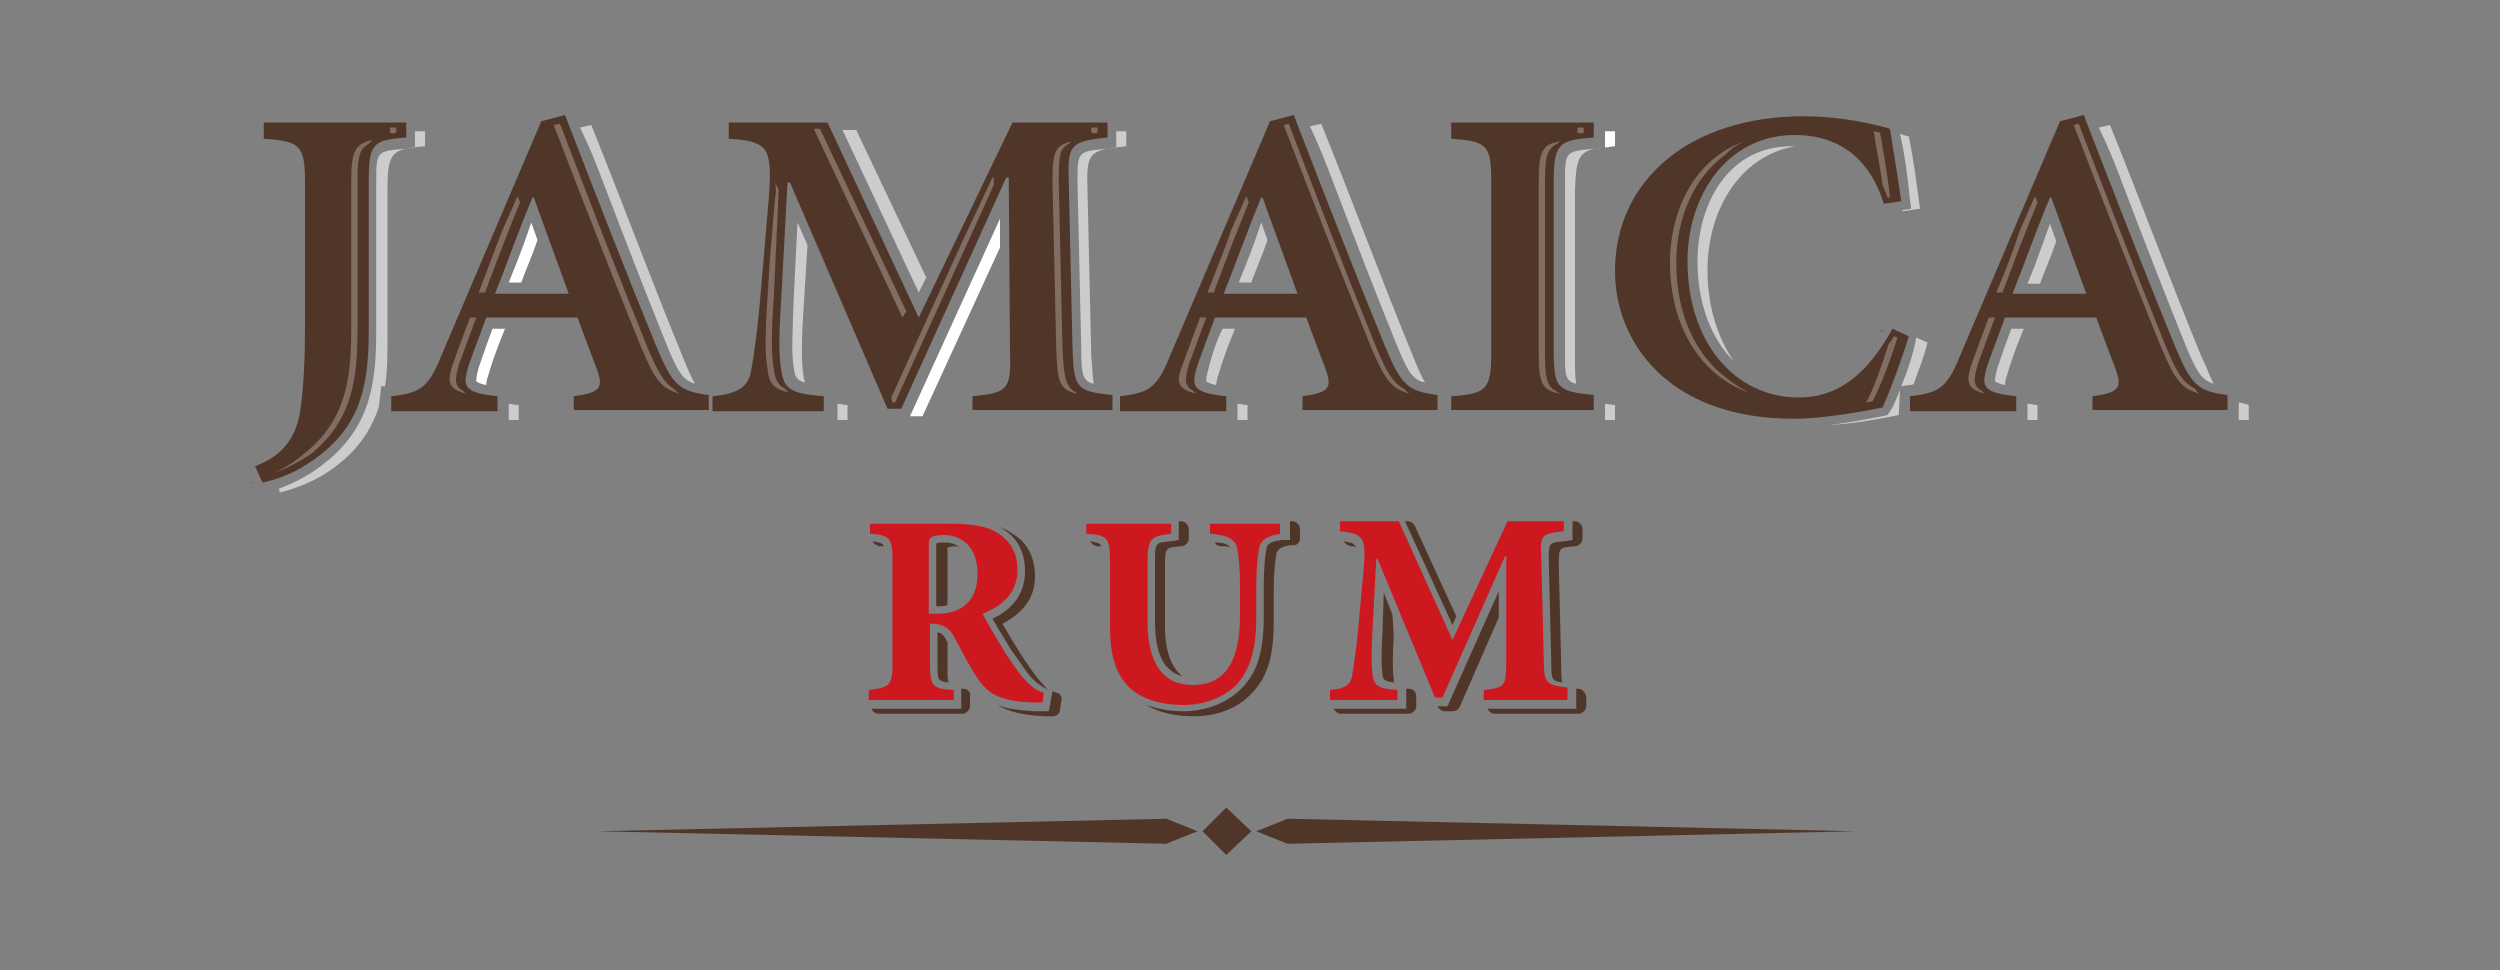 <svg xmlns="http://www.w3.org/2000/svg" xmlns:xlink="http://www.w3.org/1999/xlink" id="Capa_1" x="0px" y="0px" viewBox="0 0 200 77.6" style="enable-background:new 0 0 200 77.6;" xml:space="preserve"><rect x="0" y="0" width="200" height="77.6" fill="#808080" stroke="none"/><style type="text/css">	.st0{fill-rule:evenodd;clip-rule:evenodd;fill:#2D2A26;}	.st1{fill-rule:evenodd;clip-rule:evenodd;fill:#E65300;}	.st2{clip-path:url(#SVGID_2_);}	.st3{fill:#002856;}	.st4{clip-path:url(#SVGID_6_);fill:url(#SVGID_7_);}	.st5{clip-path:url(#SVGID_9_);fill:url(#SVGID_10_);}	.st6{clip-path:url(#SVGID_12_);fill:url(#SVGID_13_);}	.st7{clip-path:url(#SVGID_15_);fill:url(#SVGID_16_);}	.st8{clip-path:url(#SVGID_18_);fill:url(#SVGID_19_);}	.st9{fill:#E1251B;}	.st10{clip-path:url(#SVGID_21_);fill:url(#SVGID_22_);}	.st11{clip-path:url(#SVGID_24_);}	.st12{fill-rule:evenodd;clip-rule:evenodd;}	.st13{clip-path:url(#SVGID_26_);fill:url(#SVGID_27_);}	.st14{clip-path:url(#SVGID_29_);fill:url(#SVGID_30_);}	.st15{clip-path:url(#SVGID_32_);fill:url(#SVGID_33_);}	.st16{clip-path:url(#SVGID_35_);fill:url(#SVGID_36_);}	.st17{clip-path:url(#SVGID_38_);fill:url(#SVGID_39_);}	.st18{clip-path:url(#SVGID_41_);fill:url(#SVGID_42_);}	.st19{clip-path:url(#SVGID_44_);}	.st20{fill-rule:evenodd;clip-rule:evenodd;fill:#503629;}	.st21{fill-rule:evenodd;clip-rule:evenodd;fill:#CCCCCC;}	.st22{fill-rule:evenodd;clip-rule:evenodd;fill:#FFFFFF;}	.st23{fill-rule:evenodd;clip-rule:evenodd;fill:#826D63;}	.st24{fill-rule:evenodd;clip-rule:evenodd;fill:#CE181F;}	.st25{fill-rule:evenodd;clip-rule:evenodd;fill:#010101;}	.st26{fill-rule:evenodd;clip-rule:evenodd;fill:#8C9091;}	.st27{fill:none;stroke:#B4B4B4;stroke-width:0.567;stroke-miterlimit:22.926;}	.st28{fill-rule:evenodd;clip-rule:evenodd;fill:#B4B4B4;}	.st29{fill:#B4B4B4;}	.st30{fill:#D91D24;}	.st31{fill:#0266AB;}	.st32{fill-rule:evenodd;clip-rule:evenodd;fill:#FFDD00;}	.st33{fill-rule:evenodd;clip-rule:evenodd;fill:#73A24A;}	.st34{fill-rule:evenodd;clip-rule:evenodd;fill:#7A0507;}	.st35{fill:#010101;}	.st36{fill:#1D1D1B;}	.st37{fill:#FFFFFF;}	.st38{fill-rule:evenodd;clip-rule:evenodd;fill:#002F87;}	.st39{fill-rule:evenodd;clip-rule:evenodd;fill:#0082CA;}	.st40{fill-rule:evenodd;clip-rule:evenodd;fill:#383535;}	.st41{fill-rule:evenodd;clip-rule:evenodd;fill:#DB6015;}	.st42{fill-rule:evenodd;clip-rule:evenodd;fill:#B46146;}	.st43{fill-rule:evenodd;clip-rule:evenodd;fill:#B56046;}	.st44{fill-rule:evenodd;clip-rule:evenodd;fill:#AA593F;}	.st45{fill-rule:evenodd;clip-rule:evenodd;fill:#AC5A3F;}	.st46{fill-rule:evenodd;clip-rule:evenodd;fill:#AE5C41;}	.st47{fill-rule:evenodd;clip-rule:evenodd;fill:#AF5D41;}	.st48{fill-rule:evenodd;clip-rule:evenodd;fill:#A15139;}	.st49{fill-rule:evenodd;clip-rule:evenodd;fill:#A2543A;}	.st50{fill-rule:evenodd;clip-rule:evenodd;fill:#C87257;}	.st51{fill-rule:evenodd;clip-rule:evenodd;fill:#CB7356;}	.st52{fill-rule:evenodd;clip-rule:evenodd;fill:#CC7458;}	.st53{fill-rule:evenodd;clip-rule:evenodd;fill:#F2BDB1;}	.st54{fill-rule:evenodd;clip-rule:evenodd;fill:#F2BCAF;}	.st55{fill-rule:evenodd;clip-rule:evenodd;fill:#991B1E;}	.st56{fill-rule:evenodd;clip-rule:evenodd;fill:#095540;}	.st57{fill-rule:evenodd;clip-rule:evenodd;fill:#76BC21;}	.st58{fill-rule:evenodd;clip-rule:evenodd;fill:#006937;}</style><g>	<polygon class="st20" points="100.1,66.5 98.1,68.4 96.2,66.5 98.1,64.6  "></polygon>	<path class="st21" d="M159.8,29.4c-0.2,0.7-0.2,1-0.2,1.1c0,0,0.2,0.2,0.8,0.3c0-0.3,0.1-0.6,0.2-0.9c0.4-1.4,0.9-2.6,1.3-3.6h-1  C160.6,27.1,160.2,28.2,159.8,29.4"></path>	<path class="st21" d="M89.4,11.8l-0.8,0.1c-2.4,0.2-2.4,0.2-2.4,2.7l0.3,13.3c0,2,0.1,2.6,1,2.8c-0.1-0.5-0.1-1.2-0.2-2.2  l-0.3-13.3c-0.1-3,0.1-3.2,3.1-3.5v-1.2h-0.8V11.8z"></path>	<path class="st21" d="M169.8,14.7c1.6,4.2,3.3,8.6,5,12.8c0.9,2.2,1.3,2.9,2.3,3.2c-0.3-0.5-0.5-1.2-1-2.2  c-2.5-6.1-4.8-12.3-7.3-18.5l-0.9,0.2C168.6,11.6,169.2,13.1,169.8,14.7"></path>	<path class="st21" d="M106.7,14.7c1.6,4.2,3.3,8.6,5,12.8c0.9,2.2,1.3,2.9,2.3,3.1c-0.3-0.5-0.6-1.2-1-2.2  c-2.5-6.1-4.8-12.3-7.3-18.5l-0.9,0.2C105.5,11.6,106.1,13.1,106.7,14.7"></path>	<path class="st21" d="M152.8,16l0.1,0.7l-0.7,0.1c0,0,0,0.1,0,0.1l1.4-0.2c-0.3-2.2-0.5-3.9-0.9-5.8c-0.2,0-0.4-0.1-0.7-0.2  C152.4,12.5,152.6,14,152.8,16"></path>	<path class="st22" d="M128.4,11.8c0.3,0,0.5-0.1,0.8-0.1v-1.2h-0.8V11.8z"></path>	<path class="st21" d="M152.1,30.9l0.6-0.1c0.2,0,0.3,0,0.4-0.1c0.4-1.1,0.9-2.4,1.1-3.3l-0.9-0.4C153.1,28.2,152.6,29.7,152.1,30.9  "></path>	<path class="st21" d="M96.7,29.4c-0.2,0.7-0.2,1-0.2,1.1c0,0,0.2,0.2,0.8,0.3c0-0.3,0.1-0.6,0.2-0.9c0.4-1.4,0.9-2.6,1.3-3.6h-1  C97.4,27.1,97,28.2,96.7,29.4"></path>	<path class="st21" d="M99.7,21.1c-0.2,0.5-0.4,1-0.6,1.5h1c0.4-1.1,0.9-2.2,1.3-3.4l-0.5-1.4C100.5,19,100.1,20.1,99.7,21.1"></path>	<path class="st21" d="M128.3,11.8l-0.7,0.1c-2.4,0.2-2.4,0.2-2.4,2.7v13.6c0,1.8,0,2.3,0.9,2.5c-0.1-0.5-0.1-1.1-0.1-1.9V15.2  C126.1,12.5,126.3,12,128.3,11.8"></path>	<path class="st21" d="M135.8,20.9c0,3.4,1.1,6.2,2.9,8c-1.3-1.9-2.1-4.4-2.1-7.3c0-4.7,2.5-9.1,7-9.9c0,0,0,0-0.1,0  C138.2,11.6,135.8,16.4,135.8,20.9"></path>	<path class="st21" d="M152,31.2c-0.3,0.7-0.5,1.3-0.8,1.7l-0.2,0.3l-0.4,0.1c-0.7,0.1-2.4,0.5-4.3,0.7c2.2-0.1,4.6-0.6,5.6-0.8  L152,31.2z"></path>	<path class="st21" d="M162.8,21.2c-0.2,0.5-0.4,1-0.6,1.5h1c0.4-1.1,0.9-2.2,1.3-3.4l-0.5-1.4C163.6,19,163.2,20.1,162.8,21.2"></path>	<path class="st21" d="M67,33.6h0.8v-1.2c-0.3,0-0.6-0.1-0.8-0.1V33.6z"></path>	<path class="st21" d="M99,33.6h0.8v-1.2c-0.3,0-0.6-0.1-0.8-0.1V33.6z"></path>	<polygon class="st22" points="80,17.5 72.8,33.3 73.8,33.3 80,19.8  "></polygon>	<path class="st21" d="M40.7,33.6h0.8v-1.2c-0.3,0-0.6-0.1-0.8-0.1V33.6z"></path>	<path class="st21" d="M128.4,33.6h0.8v-1.2c-0.3,0-0.6-0.1-0.8-0.1V33.6z"></path>	<path class="st21" d="M179.1,32.2v1.4h0.8v-1.2C179.6,32.3,179.3,32.2,179.1,32.2"></path>	<path class="st21" d="M162.2,33.6h0.8v-1.2c-0.3,0-0.6-0.1-0.8-0.1V33.6z"></path>	<path class="st21" d="M48.3,14.7c1.6,4.2,3.3,8.6,5,12.8c0.9,2.2,1.3,2.9,2.3,3.2c-0.3-0.5-0.6-1.2-1-2.2  c-2.5-6.1-4.8-12.3-7.3-18.5l-0.9,0.2C47.1,11.6,47.7,13.1,48.3,14.7"></path>	<path class="st21" d="M30.5,30.9l0.3,0c0.2-1.2,0.2-2.6,0.2-4V15.2c0-3,0.3-3.3,3-3.5v-1.2h-0.8v1.3l-0.8,0.1  c-2.3,0.2-2.3,0.2-2.3,2.7v11.7c0,4-0.3,7.8-4.2,10.8c-1.1,0.9-2.3,1.5-3.6,2l0.1,0.3c1.5-0.4,3.1-1,4.6-2.2  c1.8-1.4,2.7-2.9,3.3-4.6L30.5,30.9z"></path>	<path class="st22" d="M38.3,29.4c-0.2,0.7-0.2,1-0.2,1.1c0,0,0.2,0.2,0.8,0.3c0-0.3,0.1-0.6,0.2-0.9c0.4-1.4,0.9-2.6,1.3-3.6h-1  C39.1,27.1,38.7,28.2,38.3,29.4"></path>	<path class="st22" d="M41.3,21.1c-0.2,0.5-0.4,1-0.6,1.5h1c0.4-1.1,0.9-2.2,1.3-3.4l-0.5-1.4C42.1,19,41.7,20.1,41.3,21.1"></path>	<path class="st21" d="M64.6,19.6l-0.8-1.8l-0.3,6c-0.1,2.9-0.2,4.5,0,5.6c0.1,0.6,0.1,1,0.9,1.2c0-0.1-0.1-0.3-0.1-0.4  c-0.2-1.1-0.2-2.8,0-5.7L64.6,19.6z"></path>	<polygon class="st21" points="73.5,23.4 74.1,22.2 68.5,10.4 67.4,10.4  "></polygon>	<path class="st20" d="M32.5,11c-2.7,0.2-3,0.5-3,3.5v11.7c0,4.1-0.4,7.5-3.9,10.2c-1.5,1.2-3.1,1.9-4.6,2.2l-0.6-1.3  c2.1-0.8,3.2-2.1,3.6-4.3c0.3-2,0.4-4.3,0.4-6.9V14.6c0-3-0.4-3.3-3.3-3.5V9.8h11.4V11z"></path>	<path class="st20" d="M45.9,32.9v-1.2c2.2-0.3,2.4-0.7,1.8-2.3c-0.4-1.1-1-2.6-1.5-4h-7.3c-0.4,1.1-0.9,2.4-1.4,3.8  c-0.5,1.7-0.5,2.2,2.3,2.5v1.2h-8.5l0-1.2c2.5-0.3,3-0.7,4.2-3.7l7.8-18.3l1.9-0.5c2.4,6.2,4.8,12.4,7.3,18.5  c1.3,3.1,1.8,3.6,4.2,3.9v1.2H45.9z M42.7,15.8h-0.1c-1.1,2.6-2,5.2-3,7.7h5.9L42.7,15.8z"></path>	<path class="st20" d="M77.8,32.9v-1.2c2.9-0.3,3.1-0.5,3-3.8l-0.1-13.7h-0.2l-8.4,18.5h-1.1l-7.8-18.1h-0.2l-0.5,9.3  c-0.2,3-0.2,4.6,0,5.7c0.2,1.6,0.9,1.9,3.4,2.1v1.2H57v-1.2c2.1-0.2,2.9-0.8,3.1-2.1c0.2-1.1,0.5-3,0.8-6.7l0.6-7  c0.3-4.1,0-4.6-3.2-4.8V9.8h7.9l7.3,15.6L81,9.8h7.6V11c-3,0.3-3.2,0.6-3.1,3.5l0.3,13.3c0.1,3.3,0.3,3.5,3.2,3.8v1.2H77.8z"></path>	<path class="st20" d="M104.2,32.9v-1.2c2.2-0.3,2.4-0.7,1.8-2.3c-0.4-1.1-1-2.6-1.5-4h-7.3c-0.4,1.1-0.9,2.4-1.4,3.8  c-0.5,1.7-0.5,2.2,2.3,2.5l0,1.2h-8.5l0-1.2c2.5-0.3,3-0.7,4.2-3.7l7.8-18.3l1.9-0.5c2.4,6.2,4.8,12.4,7.3,18.5  c1.3,3.1,1.8,3.6,4.2,3.9v1.2H104.2z M101,15.8h-0.1c-1.1,2.6-2,5.2-3,7.7h5.9L101,15.8z"></path>	<path class="st20" d="M116.1,32.9v-1.2c2.8-0.2,3.2-0.5,3.2-3.5V14.6c0-3-0.3-3.3-3.2-3.5V9.8h11.4V11c-2.8,0.2-3.2,0.5-3.2,3.5  v13.6c0,3,0.3,3.2,3.2,3.5v1.2H116.1z"></path>	<path class="st20" d="M152.7,26.9c-0.5,1.7-1.5,4.4-2.1,5.7c-1,0.2-4.5,0.9-7.1,0.9c-10.1,0-14.3-6.2-14.3-11.8  c0-7.3,6-12.4,15.1-12.4c3.1,0,5.9,0.7,6.9,1c0.3,2,0.6,3.6,0.9,5.8l-1.4,0.2c-1.3-4.2-4.2-5.5-7.1-5.5c-5.5,0-8.6,4.9-8.6,10.1  c0,6.5,3.8,10.9,8.9,10.9c3.2,0,5.5-1.9,7.5-5.5L152.7,26.9z"></path>	<path class="st20" d="M167.4,32.9v-1.2c2.2-0.3,2.4-0.7,1.8-2.3c-0.4-1.1-1-2.6-1.5-4h-7.3c-0.4,1.1-0.9,2.4-1.4,3.8  c-0.5,1.7-0.5,2.2,2.3,2.5v1.2h-8.5l0-1.2c2.5-0.3,3-0.7,4.2-3.7l7.8-18.3l1.9-0.5c2.4,6.2,4.8,12.4,7.3,18.5  c1.3,3.1,1.8,3.6,4.2,3.9v1.2H167.4z M164.1,15.8H164c-1.1,2.6-2,5.2-3,7.7h5.9L164.1,15.8z"></path>	<path class="st23" d="M126.7,10.6v-0.4h-0.5v0.4C126.4,10.7,126.6,10.7,126.7,10.6"></path>	<path class="st23" d="M123.1,14.6v13.6c0,2.4,0.2,3,1.7,3.3c-0.1-0.1-0.2-0.1-0.3-0.2c-0.8-0.4-0.9-1.2-0.9-3.1V14.6  c0-1.9,0.1-2.7,1-3.1c0.1-0.1,0.2-0.2,0.3-0.2C123.3,11.5,123.1,12.2,123.1,14.6"></path>	<path class="st23" d="M159.7,23.4h0.5c0.9-2.4,1.8-4.8,2.8-7.2l-0.2-0.5h0l-1.2,2.7C161,20.2,160.4,21.8,159.7,23.4"></path>	<path class="st23" d="M173.3,27.8c-2.4-5.9-4.7-11.9-7-17.9l-0.4,0.1c2.3,6,4.6,11.9,7,17.8c1.1,2.6,1.6,3.3,3.1,3.7  c-0.2-0.1-0.3-0.2-0.4-0.4C174.6,30.6,174.1,29.7,173.3,27.8"></path>	<path class="st23" d="M95.7,31.5c-0.1-0.1-0.2-0.1-0.2-0.2c-0.8-0.4-0.7-1-0.4-2.1c0.5-1.4,1-2.7,1.4-3.8h-0.5  c-0.4,1.1-0.9,2.4-1.4,3.8C94.1,30.5,94.1,31.1,95.7,31.5"></path>	<path class="st23" d="M150.5,26.3c0,0.1-0.1,0.1-0.1,0.2l0.2,0.1c0-0.1,0.1-0.1,0.1-0.2L150.5,26.3z"></path>	<path class="st23" d="M149.8,16.2C149.8,16.2,149.8,16.3,149.8,16.2l0.3,0c0,0,0-0.1,0-0.1L149.8,16.2z"></path>	<path class="st23" d="M150.6,14.8c0.1,0.3,0.3,0.6,0.4,1l0.2,0c-0.2-1.9-0.5-3.5-0.8-5.2c-0.2,0-0.3-0.1-0.5-0.1  C150.1,11.9,150.4,13.2,150.6,14.8"></path>	<path class="st23" d="M110.1,27.8c-2.4-5.9-4.7-11.9-7-17.9l-0.4,0.1c2.3,6,4.6,11.9,7,17.8c1.1,2.6,1.6,3.3,3.1,3.7  c-0.2-0.1-0.3-0.2-0.5-0.4C111.4,30.6,110.9,29.7,110.1,27.8"></path>	<path class="st23" d="M158.8,31.5c-0.1-0.1-0.2-0.1-0.2-0.2c-0.8-0.4-0.7-1-0.4-2.1c0.5-1.4,1-2.7,1.4-3.8h-0.5  c-0.4,1.1-0.9,2.4-1.4,3.8C157.3,30.5,157.3,31.1,158.8,31.5"></path>	<path class="st23" d="M151.8,27l-0.3-0.1c-0.1,0.2-0.2,0.4-0.4,0.6c-0.5,1.6-1.2,3.6-1.8,4.7c0.2,0,0.4-0.1,0.5-0.1  C150.5,30.8,151.3,28.6,151.8,27"></path>	<path class="st23" d="M139.9,31.4c-0.6-0.3-1.2-0.7-1.7-1.1c-2.5-1.8-4.1-5.1-4.1-9.3c0-3.5,1.4-6.8,3.9-8.6c0,0,0,0,0.1-0.1  c0,0,0.1-0.1,0.1-0.1c0.4-0.4,0.9-0.7,1.4-0.9c-3.9,1.3-6,5.4-6,9.7C133.6,26.3,136.2,30.1,139.9,31.4"></path>	<path class="st23" d="M96.6,23.4h0.5c0.9-2.4,1.8-4.8,2.8-7.2l-0.2-0.5h0l-1.2,2.7C97.9,20.2,97.2,21.8,96.6,23.4"></path>	<path class="st23" d="M29.8,11.2c-1.4,0.3-1.7,0.9-1.7,3.3v11.7c0,4.1-0.4,7.5-3.9,10.2c-0.7,0.6-1.4,1-2.2,1.4  c1.1-0.4,2-0.9,2.9-1.5c3.3-2.7,3.7-6,3.7-10V14.6c0-1.9,0.1-2.7,0.9-3.1C29.7,11.3,29.7,11.3,29.8,11.2"></path>	<path class="st23" d="M51.8,27.8c-2.4-5.9-4.7-11.9-7-17.9L44.3,10c2.3,6,4.6,11.9,7,17.8c1.1,2.6,1.6,3.3,3.1,3.7  c-0.2-0.1-0.3-0.2-0.5-0.4C53.1,30.6,52.6,29.7,51.8,27.8"></path>	<path class="st23" d="M38.3,23.4h0.5c0.9-2.4,1.8-4.8,2.8-7.2l-0.2-0.5h0l-1.2,2.7C39.5,20.2,38.9,21.8,38.3,23.4"></path>	<path class="st23" d="M20.3,38.5c-0.1,0-0.2,0.1-0.2,0.1l0,0.1c0.1,0,0.2,0,0.2-0.1L20.3,38.5z"></path>	<path class="st23" d="M31.7,10.6v-0.4h-0.5v0.4C31.3,10.7,31.5,10.7,31.7,10.6"></path>	<path class="st23" d="M37.3,31.5c-0.1-0.1-0.2-0.1-0.2-0.2c-0.8-0.4-0.7-1-0.4-2.1c0.5-1.4,1-2.7,1.4-3.8h-0.5  c-0.4,1.1-0.9,2.4-1.4,3.8C35.8,30.5,35.8,31.1,37.3,31.5"></path>	<polygon class="st23" points="72.5,24.9 65.6,10.3 65.1,10.3 72.2,25.4  "></polygon>	<path class="st23" d="M62,15.9l-0.4,4.7l-0.2,3.2c-0.2,3-0.2,4.6,0,5.7c0.1,1.2,0.5,1.6,1.7,1.9c-0.1-0.1-0.2-0.2-0.3-0.3  c-0.6-0.3-0.8-0.8-0.9-1.6c-0.2-1.1-0.2-2.8,0-5.7l0.4-8.6l-0.3-0.6C62.1,15,62.1,15.4,62,15.9"></path>	<polygon class="st23" points="71.6,32.2 79.5,14.8 79.5,14.2 79.4,14.2 77,19.3 71.3,31.8 71.4,32.2  "></polygon>	<path class="st23" d="M87.8,10.6v-0.4h-0.5v0.4C87.5,10.7,87.6,10.7,87.8,10.6"></path>	<path class="st23" d="M85,27.9l-0.3-13.3c0-1.9,0-2.7,0.8-3.1c0.1-0.1,0.2-0.2,0.3-0.2c-1.5,0.3-1.6,1-1.6,3.3l0.3,13.3  c0.1,2.6,0.2,3.3,1.7,3.6c-0.1-0.1-0.2-0.2-0.3-0.2C85.2,30.8,85.1,29.9,85,27.9"></path>	<polygon class="st20" points="93.3,67.5 47.8,66.5 93.3,65.5 95.8,66.5  "></polygon>	<polygon class="st20" points="103,67.5 148.5,66.5 103,65.5 100.5,66.5  "></polygon>	<path class="st20" d="M75,53.1v-2.5c0.3,0,0.5,0.2,0.7,0.6c0,0,0,0.1,0.1,0.1v2.2c0,0.6,0,0.9,0.1,1.1C75,54.5,75,54.4,75,53.1   M75,48.5c0.3,0,0.6,0,0.8-0.1v-4.2c0-0.2,0-0.3,0-0.4c0.1,0,0.2-0.1,0.6-0.1c0.1,0,0.3,0,0.4,0.1c-0.5-0.4-1-0.4-1.3-0.4  c-0.4,0-0.5,0-0.6,0.1c0,0,0,0.1,0,0.4V48.5z M116.2,50l0.3-0.7l-3.3-7.2c-0.1-0.2-0.3-0.4-0.6-0.4h-0.2L116.2,50z M111.4,49.2  l-0.7-1.8l-0.1,3.1c-0.1,1.7-0.1,2.8,0,3.4c0,0.4,0.1,0.6,0.9,0.7c0-0.1,0-0.2,0-0.3c-0.1-0.6-0.1-1.6,0-3.4L111.4,49.2z   M125.8,43.2l-0.6,0.1c-1.3,0.1-1.3,0.1-1.3,1.5l0.2,8.1c0,1.4,0,1.6,0.9,1.7c-0.1-0.2-0.1-0.6-0.1-1.3l-0.2-8.1  c0-1.4,0-1.4,1.3-1.5c0.3,0,0.6-0.3,0.6-0.6v-0.8c0-0.3-0.3-0.6-0.6-0.6h-0.2V43.2z M97.7,43.7c0.3,0,0.5,0,0.7,0.1  c-0.1-0.2-0.4-0.4-1.2-0.4C97.2,43.5,97.4,43.7,97.7,43.7z M94.3,43.2l-0.6,0.1c-1.3,0.1-1.3,0.1-1.3,1.7v4.7c0,2.6,0.7,4,2.2,4.4  c-0.9-0.7-1.4-2-1.4-4v-4.7c0-1.6,0-1.6,1.3-1.7c0.3,0,0.6-0.3,0.6-0.6v-0.8c0-0.3-0.3-0.6-0.6-0.6h-0.2V43.2z M107.5,43.3  c0.1,0.2,0.3,0.3,0.5,0.4c0.2,0,0.4,0,0.5,0.1C108.3,43.4,108,43.4,107.5,43.3z M80.2,42.3c1.2,0.7,1.8,1.9,1.8,3.4  c0,1.7-0.9,3-2.6,3.8c0.4,0.7,1,1.7,1.5,2.5c0.8,1.1,1.2,1.8,1.7,2.3c0.4,0.4,0.7,0.6,1.1,0.8l0.2,0.1c-0.2-0.1-0.3-0.3-0.5-0.5  c-0.4-0.4-0.9-1.1-1.7-2.3c-0.5-0.8-1.1-1.8-1.5-2.5c1.7-0.9,2.6-2.1,2.6-3.8c0-1.5-0.6-2.7-1.8-3.4c-0.3-0.2-0.6-0.4-1-0.5  C80.1,42.2,80.2,42.2,80.2,42.3z M69.8,43.3c0.1,0.2,0.3,0.3,0.5,0.4c0.2,0,0.3,0,0.4,0C70.6,43.4,70.3,43.4,69.8,43.3z M77.1,55.1  c-0.1,0-0.2,0-0.2,0v1.6h-7.2c0.1,0.2,0.3,0.4,0.6,0.4H77c0.3,0,0.6-0.3,0.6-0.6v-0.8C77.7,55.4,77.4,55.1,77.1,55.1z M84.5,55.4  c-0.1,0-0.2-0.1-0.3-0.1l-0.3,1.6h-0.5c-0.1,0-0.2,0-0.3,0c-0.1,0-0.3,0-0.4,0c-1.3-0.1-2.2-0.2-2.9-0.5c0.8,0.5,1.9,0.8,3.7,0.9  c0.1,0,0.3,0,0.4,0c0.1,0,0.2,0,0.3,0c0.3,0,0.6-0.2,0.6-0.5l0.1-0.7C85,55.7,84.8,55.5,84.5,55.4z M104,43.1v-0.8  c0-0.3-0.3-0.6-0.6-0.6h-0.2v1.5l-0.6,0c-1.2,0.1-1.3,0.5-1.3,0.8c-0.1,0.6-0.2,1.4-0.2,2.9l0,2.4c0,2.8-0.5,4.5-1.8,5.8  c-1.1,1.1-2.8,1.8-4.6,1.8c-1.2,0-2.1-0.2-3-0.5c1,0.6,2.3,0.9,3.8,0.9c1.8,0,3.5-0.6,4.6-1.8c1.3-1.3,1.8-3,1.8-5.8v-2.4  c0-1.5,0.1-2.3,0.2-2.9c0-0.2,0.1-0.7,1.3-0.8C103.7,43.7,104,43.4,104,43.1z M87.2,43.3c0.1,0.2,0.3,0.3,0.5,0.4  c0.2,0,0.3,0,0.4,0C88,43.4,87.7,43.4,87.2,43.3z M112.7,55.1c-0.1,0-0.2,0-0.2,0v1.6h-5.8c0.1,0.2,0.3,0.4,0.6,0.4h5.4  c0.3,0,0.6-0.3,0.6-0.6v-0.8C113.3,55.4,113.1,55.1,112.7,55.1z M119.9,47.3l-4.1,9.2H115l0,0c0.1,0.2,0.3,0.4,0.6,0.4h0.6  c0.2,0,0.5-0.1,0.6-0.4l3.1-7.1L119.9,47.3z M126.3,55.1c-0.1,0-0.2,0-0.2,0v1.6H119c0.1,0.2,0.3,0.4,0.6,0.4h6.7  c0.3,0,0.6-0.3,0.6-0.6v-0.8C126.8,55.4,126.6,55.1,126.3,55.1z"></path>	<path class="st24" d="M83.4,56.2c-0.1,0-0.4,0-0.7,0c-2.8-0.1-3.7-0.7-4.6-2.1c-0.6-0.9-1.2-2.1-1.8-3.2c-0.4-0.7-0.8-0.9-1.5-1  h-0.4v3.2c0,1.8,0.2,2,1.9,2.1V56h-6.8v-0.8c1.7-0.2,1.9-0.4,1.9-2.1v-8.3c0-1.7-0.2-2-1.8-2.1v-0.8h6.3c2,0,3.1,0.2,4,0.8  c0.9,0.6,1.5,1.5,1.5,2.9c0,1.9-1.3,2.9-2.8,3.5c0.3,0.6,1.2,2.1,1.8,3.1c0.8,1.2,1.3,1.9,1.7,2.3c0.5,0.5,0.9,0.8,1.4,0.9  L83.4,56.2z M74.9,49.1c0.9,0,1.7-0.2,2.2-0.6c0.8-0.6,1.1-1.5,1.1-2.6c0-2.3-1.4-3.1-2.7-3.1c-0.6,0-0.9,0.1-1,0.2  c-0.2,0.1-0.2,0.3-0.2,0.8v5.3H74.9z"></path>	<path class="st24" d="M102.6,42.7c-1.2,0.1-1.8,0.5-1.9,1.3c-0.1,0.7-0.2,1.5-0.2,3v2.4c0,2.3-0.4,4.1-1.6,5.4  c-1,1-2.6,1.6-4.2,1.6c-1.5,0-2.9-0.3-4-1.1c-1.3-1-1.9-2.6-1.9-5.1V45c0-2-0.2-2.2-1.9-2.3v-0.8h6.8v0.8c-1.6,0.2-1.9,0.3-1.9,2.3  v4.7c0,3.3,1.2,5.1,3.6,5.1c2.7,0,3.8-2,3.8-5.6V47c0-1.5-0.1-2.4-0.2-3c-0.1-0.8-0.7-1.2-2.2-1.3v-0.8h5.6V42.7z"></path>	<path class="st24" d="M118.7,56v-0.8c1.7-0.2,1.8-0.3,1.8-2.3l0-8.4h-0.1l-5,11.3h-0.6l-4.6-11.1h-0.1l-0.3,5.7  c-0.1,1.8-0.1,2.8,0,3.5c0.1,1,0.5,1.2,2,1.3V56h-5.4v-0.8c1.3-0.1,1.7-0.5,1.8-1.3c0.1-0.7,0.3-1.8,0.5-4.1l0.4-4.3  c0.2-2.5,0-2.8-1.9-3v-0.8h4.7l4.3,9.5l4.4-9.5h4.5v0.8c-1.8,0.2-1.9,0.3-1.8,2.1l0.2,8.1c0,2,0.2,2.1,1.9,2.3V56H118.7z"></path></g></svg>